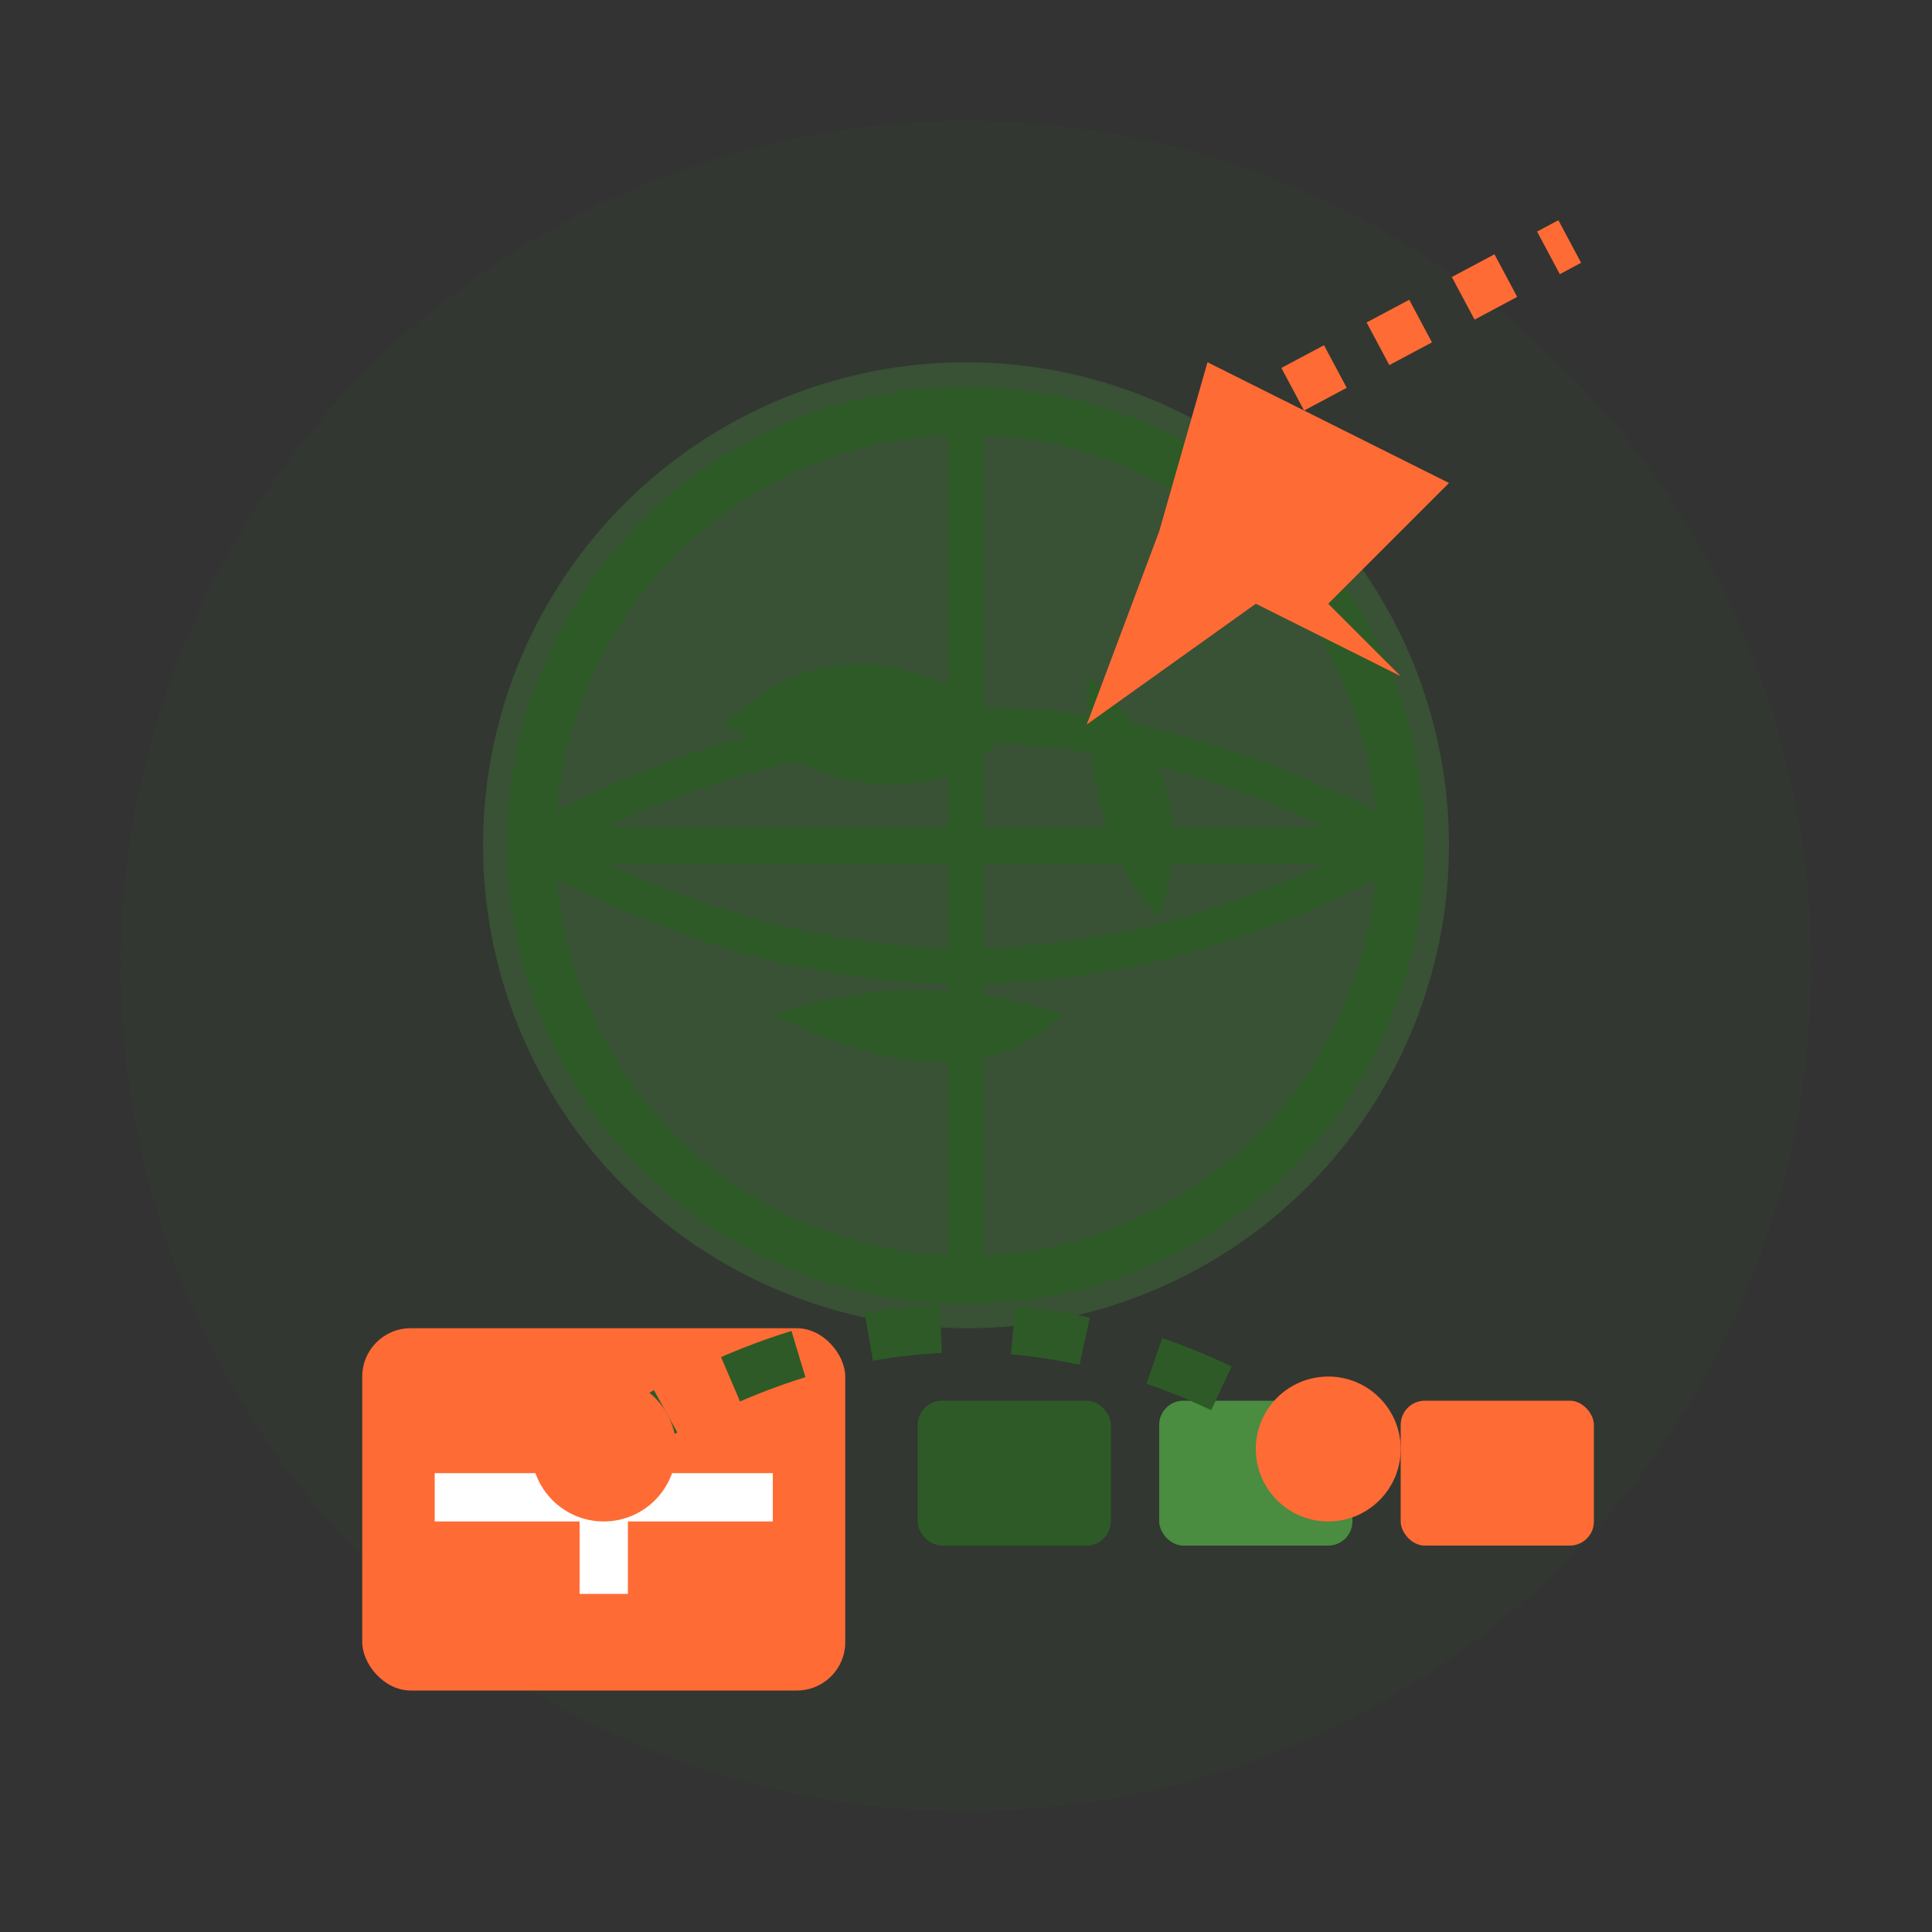 <svg width="80" height="80" viewBox="0 0 80 80" fill="none" xmlns="http://www.w3.org/2000/svg">
  <rect x="0" y="0" width="80" height="80" fill="#333333" stroke="none"/>
  <!-- Background Circle -->
  <circle cx="40" cy="40" r="35" fill="#2d5a27" opacity="0.1"/>
  
  <!-- Globe -->
  <circle cx="40" cy="35" r="20" fill="#4a8c40" opacity="0.3"/>
  <circle cx="40" cy="35" r="18" fill="none" stroke="#2d5a27" stroke-width="2"/>
  
  <!-- Globe Lines -->
  <path d="M22 35 Q40 25 58 35" stroke="#2d5a27" stroke-width="1.5" fill="none"/>
  <path d="M22 35 Q40 45 58 35" stroke="#2d5a27" stroke-width="1.5" fill="none"/>
  <path d="M40 17 L40 53" stroke="#2d5a27" stroke-width="1.5"/>
  <path d="M22 35 L58 35" stroke="#2d5a27" stroke-width="1.5"/>
  
  <!-- Continents -->
  <path d="M30 30 Q35 25 42 30 Q38 35 30 30" fill="#2d5a27"/>
  <path d="M45 28 Q50 32 48 38 Q45 35 45 28" fill="#2d5a27"/>
  <path d="M32 42 Q38 40 44 42 Q40 46 32 42" fill="#2d5a27"/>
  
  <!-- Airplane -->
  <path d="M50 15 L60 20 L55 25 L58 28 L52 25 L45 30 L48 22 Z" fill="#ff6b35"/>
  <path d="M50 18 L65 10" stroke="#ff6b35" stroke-width="2" stroke-dasharray="2,2"/>
  
  <!-- Package with International Label -->
  <rect x="15" y="55" width="20" height="15" rx="2" fill="#ff6b35"/>
  <path d="M18 62 L32 62 M25 58 L25 66" stroke="#ffffff" stroke-width="2"/>
  
  <!-- International Stamps -->
  <rect x="38" y="58" width="8" height="6" rx="1" fill="#2d5a27"/>
  <rect x="48" y="58" width="8" height="6" rx="1" fill="#4a8c40"/>
  <rect x="58" y="58" width="8" height="6" rx="1" fill="#ff6b35"/>
  
  <!-- Shipping Route -->
  <path d="M25 60 Q40 50 55 60" stroke="#2d5a27" stroke-width="2" fill="none" stroke-dasharray="3,3"/>
  
  <!-- Location Pins -->
  <circle cx="25" cy="60" r="3" fill="#ff6b35"/>
  <circle cx="55" cy="60" r="3" fill="#ff6b35"/>
</svg>
